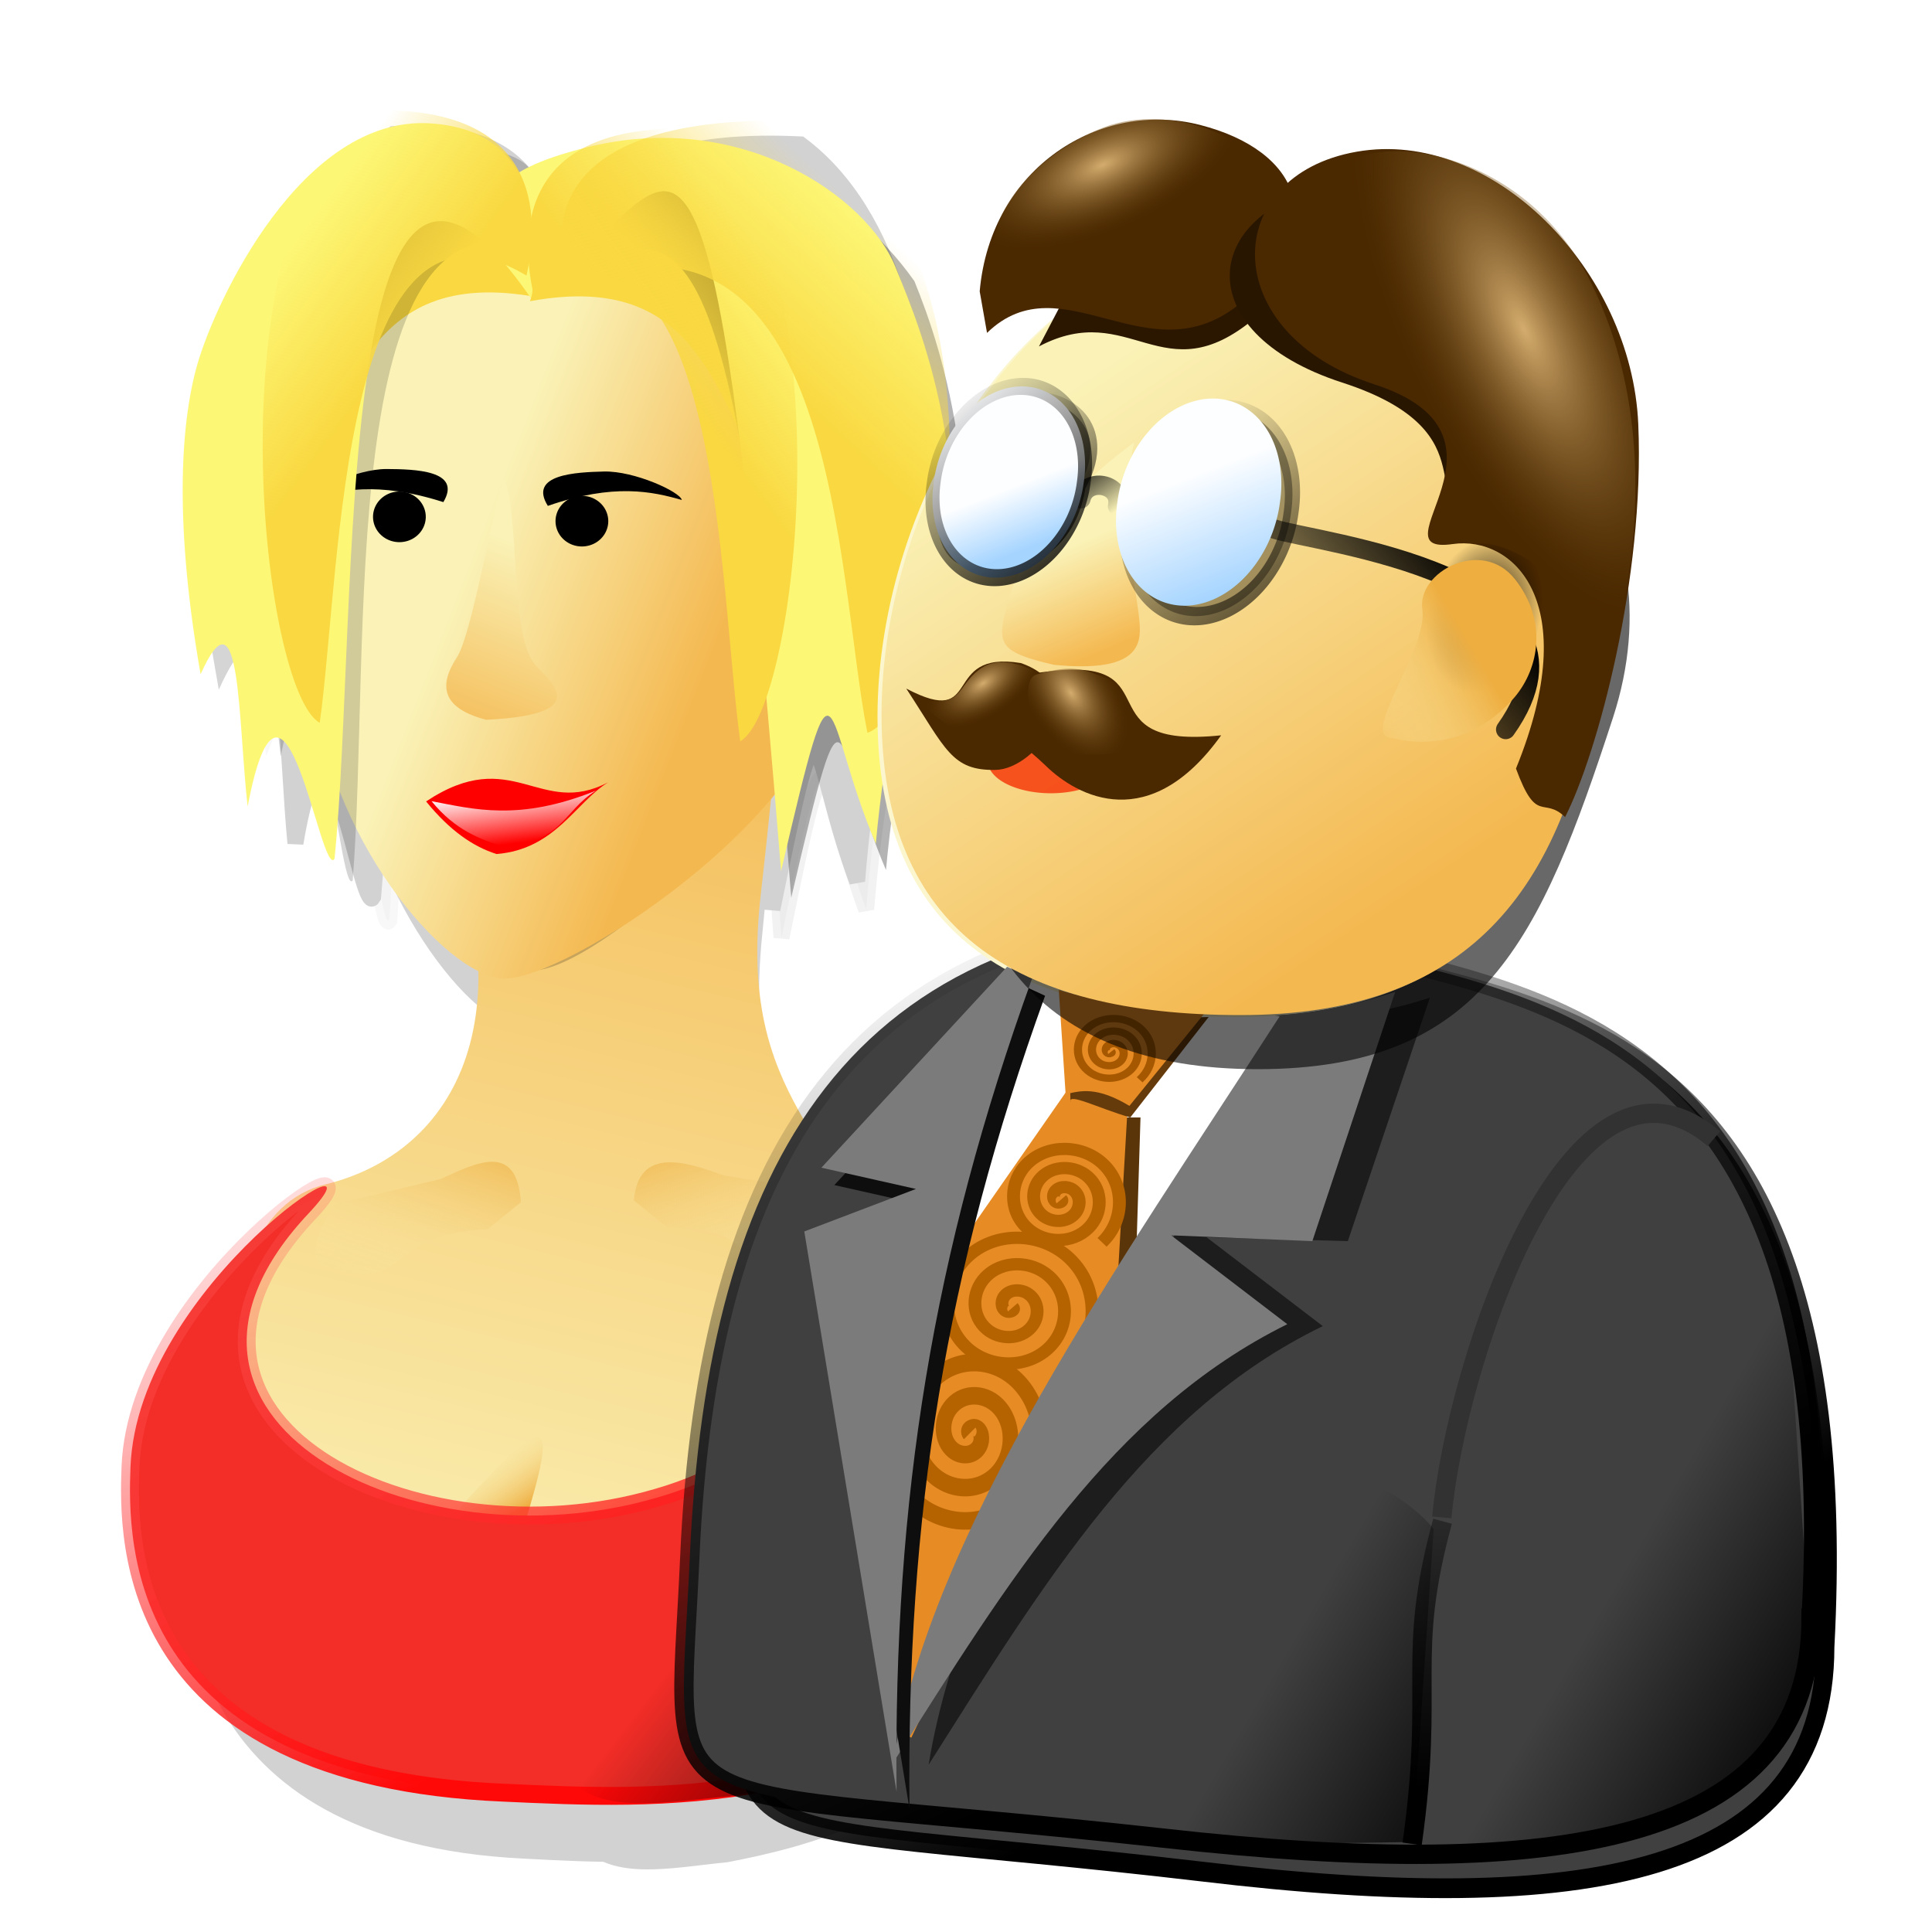 <svg xmlns="http://www.w3.org/2000/svg" xmlns:xlink="http://www.w3.org/1999/xlink" viewBox="0 0 100 100"><defs><linearGradient id="V" y2="950.7" xlink:href="#d" gradientUnits="userSpaceOnUse" x2="72.265" gradientTransform="matrix(-.185 -.105 .091 -.146 -3.492 1135.1)" y1="982.03" x1="50.522"/><linearGradient id="f"><stop offset="0" stop-color="#f9d841"/><stop offset="1" stop-color="#f9d841" stop-opacity="0"/></linearGradient><linearGradient id="d"><stop offset="0" stop-color="#eeae40"/><stop offset="1" stop-color="#faf2b7" stop-opacity="0"/></linearGradient><linearGradient id="b"><stop offset="0" stop-color="#a5d4ff"/><stop offset="1" stop-color="#fdfeff"/></linearGradient><linearGradient id="e"><stop offset="0" stop-color="#f4b850"/><stop offset="1" stop-color="#faf2b7"/></linearGradient><linearGradient id="N" y2="22.471" xlink:href="#a" gradientUnits="userSpaceOnUse" x2="-43.442" y1="35.098" x1="-35.098"/><linearGradient id="P" y2="30.299" xlink:href="#b" gradientUnits="userSpaceOnUse" x2="-48.235" y1="34.088" x1="-46.972"/><linearGradient id="O" y2="21.966" xlink:href="#a" gradientUnits="userSpaceOnUse" x2="-45.462" y1="35.855" x1="-35.603"/><linearGradient id="R" y2="22.471" xlink:href="#a" gradientUnits="userSpaceOnUse" x2="-43.442" y1="39.476" x1="-32.176"/><linearGradient id="S" y2="28.532" xlink:href="#b" gradientUnits="userSpaceOnUse" x2="-49.119" y1="35.35" x1="-46.846"/><linearGradient id="ac" y2="1042.8" xlink:href="#a" gradientUnits="userSpaceOnUse" x2="55.362" gradientTransform="translate(27.219 -6.654)" y1="1050.1" x1="67.812"/><linearGradient id="ab" y2="1042.8" xlink:href="#a" gradientUnits="userSpaceOnUse" x2="55.362" gradientTransform="translate(9.673 -2.335)" y1="1050.1" x1="67.812"/><linearGradient id="v" y2="942.83" xlink:href="#e" gradientUnits="userSpaceOnUse" x2="63.024" gradientTransform="matrix(.212 .017 -.021 .171 -25.385 816.95)" y1="1006" x1="39.194"/><linearGradient id="u" y2="953.76" xlink:href="#f" gradientUnits="userSpaceOnUse" x2="-53.571" gradientTransform="matrix(-1 0 0 1 -78.449 1.736)" y1="958.73" x1="-46.901"/><linearGradient id="t" y2="953.76" xlink:href="#f" gradientUnits="userSpaceOnUse" x2="-53.571" gradientTransform="translate(13.208 .708)" y1="958.73" x1="-46.901"/><linearGradient id="a"><stop offset="0"/><stop offset="1" stop-opacity="0"/></linearGradient><linearGradient id="c"><stop offset="0" stop-color="#d4ac6e"/><stop offset="1" stop-color="#5c3907" stop-opacity="0"/></linearGradient><linearGradient id="s" y2="1037.9" xlink:href="#a" gradientUnits="userSpaceOnUse" x2="52.08" gradientTransform="translate(-68 -7.711)" y1="1050.1" x1="67.812"/><linearGradient id="Q" y2="30.296" xlink:href="#a" gradientUnits="userSpaceOnUse" x2="25.295" gradientTransform="translate(35.885 955.72)" y1="21.384" x1="36.672"/><linearGradient id="L" y2="25.791" xlink:href="#a" gradientUnits="userSpaceOnUse" x2="33.631" gradientTransform="translate(24.194 952.99)" y1="23.051" x1="31.729"/><linearGradient id="K" y2="965.93" xlink:href="#e" gradientUnits="userSpaceOnUse" x2="46.187" gradientTransform="matrix(.212 .017 -.021 .171 65.069 815.02)" y1="992.36" x1="63.813"/><linearGradient id="H" y2="965.93" xlink:href="#e" gradientUnits="userSpaceOnUse" x2="46.187" gradientTransform="translate(12.887 3.946)" y1="992.36" x1="63.813"/><linearGradient id="y" y2="1001.2" xlink:href="#a" gradientUnits="userSpaceOnUse" x2="47.011" y1="1040" x1="64.637"/><linearGradient id="aa" y2="1023.2" gradientUnits="userSpaceOnUse" x2="74.499" y1="1044.9" x1="73.879"><stop offset="0"/><stop offset="1" stop-opacity="0"/></linearGradient><linearGradient id="x" y2="1001.2" xlink:href="#a" gradientUnits="userSpaceOnUse" x2="47.011" gradientTransform="translate(.737 1.502)" y1="1040" x1="64.637"/><linearGradient id="k" y2="1025.6" xlink:href="#e" gradientUnits="userSpaceOnUse" x2="36.848" gradientTransform="translate(-75.266 15.407)" y1="966.47" x1="51.138"/><linearGradient id="l" y2="974.11" xlink:href="#e" gradientUnits="userSpaceOnUse" x2="44.019" gradientTransform="translate(-78.445 1.385)" y1="979.42" x1="57.642"/><linearGradient id="m" y2="1022.1" gradientUnits="userSpaceOnUse" x2="-64.033" gradientTransform="matrix(.84 0 0 .775 19.959 200.28)" y1="1026" x1="-63.502"><stop offset="0" stop-color="red"/><stop offset="1" stop-color="#fff"/></linearGradient><linearGradient id="n" y2="953.76" xlink:href="#f" gradientUnits="userSpaceOnUse" x2="-53.571" gradientTransform="matrix(-1.443 0 0 1 -96.863 1.272)" y1="958.73" x1="-46.901"/><linearGradient id="o" y2="1052.7" xlink:href="#d" gradientUnits="userSpaceOnUse" x2="57.846" gradientTransform="matrix(-.709 -.073 .117 -.76 -117.19 1833.7)" y1="1048.6" x1="54.475"/><linearGradient id="p" y2="1001.2" gradientUnits="userSpaceOnUse" x2="47.011" gradientTransform="translate(-98.658 6.005)" y1="1040" x1="64.637"><stop offset="0" stop-color="#ff0808"/><stop offset="1" stop-color="#ff7e7e" stop-opacity="0"/></linearGradient><linearGradient id="q" y2="1040.4" xlink:href="#d" gradientUnits="userSpaceOnUse" x2="56.143" gradientTransform="matrix(-.226 -.678 .77 -.199 -827.9 1266.1)" y1="1050.1" x1="68.419"/><linearGradient id="r" y2="1040.4" xlink:href="#d" gradientUnits="userSpaceOnUse" x2="56.143" gradientTransform="matrix(.244 -.606 -.835 -.178 834.81 1239.2)" y1="1050.7" x1="67.727"/><filter id="I" height="1.272" width="1.184" y="-.136" x="-.092"><feGaussianBlur stdDeviation=".624"/></filter><filter id="J" height="1.189" width="1.329" y="-.094" x="-.164"><feGaussianBlur stdDeviation="1.361"/></filter><filter id="M"><feGaussianBlur stdDeviation=".346"/></filter><filter id="z"><feGaussianBlur stdDeviation=".749"/></filter><filter id="D" height="1.064" width="1.232" y="-.032" x="-.116"><feGaussianBlur stdDeviation=".57"/></filter><filter id="w" height="1.264" width="1.22" y="-.132" x="-.11"><feGaussianBlur stdDeviation="2.729"/></filter><filter id="F"><feGaussianBlur stdDeviation=".417"/></filter><filter id="h" height="1.204" width="1.292" y="-.102" x="-.146"><feGaussianBlur stdDeviation="1.785"/></filter><filter id="i" height="1.169" width="1.353" y="-.084" x="-.177"><feGaussianBlur stdDeviation="1.446"/></filter><filter id="j"><feGaussianBlur stdDeviation="1.014"/></filter><filter id="A" height="1.075" width="1.202" y="-.038" x="-.101"><feGaussianBlur stdDeviation=".519"/></filter><filter id="E"><feGaussianBlur stdDeviation=".232"/></filter><filter id="G" height="1.23" width="1.246" y="-.115" x="-.123"><feGaussianBlur stdDeviation="1.912"/></filter><filter id="ad"><feGaussianBlur stdDeviation=".467"/></filter><filter id="B"><feGaussianBlur stdDeviation=".316"/></filter><filter id="C"><feGaussianBlur stdDeviation=".295"/></filter><filter id="g" height="1.193" width="1.335" y="-.096" x="-.167"><feGaussianBlur stdDeviation="3.841"/></filter><filter id="T" height="1.27" width="1.303" y="-.135" x="-.152"><feGaussianBlur stdDeviation=".521"/></filter><radialGradient id="U" xlink:href="#a" gradientUnits="userSpaceOnUse" cy="986.79" cx="67.554" gradientTransform="matrix(.682 .184 -.262 .97 289.31 14.529)" r="4.122"/><radialGradient id="X" xlink:href="#c" gradientUnits="userSpaceOnUse" cy="14.305" cx="28.928" gradientTransform="matrix(2.484 4.118 -1.14 1.865 23.33 823.61)" r="3.346"/><radialGradient id="Y" xlink:href="#c" gradientUnits="userSpaceOnUse" cy="14.305" cx="28.928" gradientTransform="matrix(.902 -.44 .062 .563 23.907 992.4)" r="3.346"/><radialGradient id="Z" xlink:href="#c" gradientUnits="userSpaceOnUse" cy="14.123" cx="27.958" gradientTransform="matrix(-.246 -1.061 .868 .261 50.054 1014.2)" r="3.346"/><radialGradient id="W" xlink:href="#c" gradientUnits="userSpaceOnUse" cy="14.305" cx="28.928" gradientTransform="matrix(2.186 -.824 .15 1.056 -8.296 969.62)" r="3.346"/></defs><g transform="matrix(.828 0 0 .944 55.368 -894.054)" opacity=".178" filter="url(#g)" stroke="#000"><path d="M-19.724 998.33c-1.331 11.67 4.659 13.17 6.97 21.87-2.213 9.5-13.123 15.5-22.873 14.5-14.797-1.5-16.18-18.3-8.43-20.2 7.338-1.8 11.663-9.6 5.869-22.7-4.518-10.19-1.92-14.24 8.612-16.46 9.812-2.07 13.287-7.18 9.852 22.99z"/><path d="M-15.567 984.73c-.843 7.31-13.319 18.27-16.893 18.07-3.312-.1-9.731-8.86-10.398-17.34-.874-11.11 1.415-22.91 11.948-25.13 9.812-2.07 17.748 3.56 15.343 24.4z" transform="matrix(.991 0 0 .998 -.367 1.904)" opacity=".442" filter="url(#h)"/><path d="M-15.899 986.64c-.843 7.3-14.665 16.46-18.238 16.36-3.312-.2-9.899-8.07-10.567-16.55-.874-11.11 1.416-22.91 11.948-25.13 9.812-2.07 19.262 4.48 16.857 25.32z"/><path d="M-28.249 991.96c-3.825 2.01-5.348-2.14-10.176 1.07 1.313 1.62 2.627 2.53 3.94 2.94 3.283-.27 4.387-2.86 6.236-4.01z" fill-rule="evenodd"/><path d="M-28.933 992.49c-4.308 1.74-6.845 1.03-9.19.59 1.313 1.62 2.747 2.15 4.06 2.55 3.283-.27 3.281-1.99 5.13-3.14zM-44.955 976.14c1.634-.5 3.767-1.03 7.495.16 1.06-1.78-1.591-1.84-3.184-1.85-1.689 0-4.219 1.23-4.311 1.69zM-32.18 964.85c-10.039-1.84-10.41 6.14-14.151 12.03-.318-6.54-3.183-13.5 3.538-18.87 7.383-.41 9.443 2.9 10.613 6.84z" fill-rule="evenodd"/><path d="M-32.673 962.07c-10.829-3.38-8.834 22.42-9.857 35.44-.783 1.16-1.988-17.51-4.023-6.93-.546-4.85-1.206-8.78-3.462-3.73-1.426-8.12-2.016-12.65-1.015-16.15 1.001-3.49 6.66-14.75 13.854-14.3 6.502.42 4.758 2.4 4.503 5.67z" opacity=".409" fill-rule="evenodd" filter="url(#i)"/><path d="M-32.52 964.97c-11.27-16.38-9.628 17.51-11.024 31.27-.783 1.17-2.822-13.51-4.857-2.93-.546-4.85-.373-12.44-2.628-7.39-1.427-8.12-1.182-13.82-.181-17.32 1-3.49 5.826-13.92 13.02-13.47 6.502.42 5.925 6.57 5.67 9.84z" fill-rule="evenodd"/><path d="M-32.618 965.07c10.039-1.84 10.41 6.14 14.151 12.03.318-6.54 3.183-13.51-3.538-18.87-7.383-.41-9.443 2.9-10.613 6.84z" fill-rule="evenodd"/><path d="M-30.871 963.35c5.921-1.45 9.585-7.67 12.853 35.13 3.237-13.89 2.278-8.62 5.296-1.55.448-4.95 1.954-14.96 3.32-6.93 2.782-13.43-.152-22.1-1.733-25.99-3.656-5.18-10.54-9.07-17.735-5.99-7.195 3.07-2.555 2.21-2.001 5.33z" opacity=".541" fill-rule="evenodd" filter="url(#j)"/><path d="M-32.774 964.47c8.256-3.78 9.919-20.68 14.188 32.46 3.236-13.89 2.278-8.61 5.296-1.54.447-4.96 1.954-14.97 3.32-6.94 2.782-13.43-.653-21.43-2.234-25.32-1.581-3.88-8.579-8.82-17.234-6.66-8.656 2.16-3.89 4.88-3.336 8z" fill-rule="evenodd"/><path d="M-30.437 964.26c15.088-6.2 14.932 16.36 16.679 25 4.63-1.79 8.657-26.53-3.063-34.19-13.997-.58-14.937 5.11-13.616 9.19zM-33.44 1035.2c2.309-7.5 2.715-9.2-3.839-1.8l3.839 1.8z" fill-rule="evenodd"/><path d="M-1.913 1039.7c-12.341 9.8-23.48 9.2-32.201 8.8-21.187-.9-20.995-14.1-20.838-18.2.392-10.2 14.846-19.4 9.975-14.2-10.846 11.5 5.913 19.9 19.485 15.9 13.88-4 10.067-17.8 10.848-17.5 12.317 5.2 14.542 12.2 12.73 25.2z"/><path d="M-44.372 1019c5.104 1.8 3.529-1.8 9.393-2l1.85-1.5c-.219-3.4-2.507-2.2-4.488-1.3l-5.871 1.4c-.837 1.1-1.496 2.8-.884 3.4zM-17.308 1018c-5.532 1.6-1.288-.9-7.643-1.1l-1.86-1.5c.236-3 2.861-2.2 5.009-1.4l5.711.9c.907 1-.553 2.6-1.217 3.1zM-9.927 1017c-4.321 5.3-18.842 23.5-20.525 30.6 1.57 2.2 5.48 1.4 9 1.1 5.282-.9 11.316-2.3 19.947-8.9.816-5.6.747-8-.066-12.7.069-1.4-2.94-8.4-8.356-10.1zM-32.816 963.7c-10.454-6.2-10.346 16.35-11.557 25-3.207-1.79-5.998-26.53 2.123-34.2 9.698-.58 10.349 5.11 9.434 9.2z" fill-rule="evenodd"/><path d="M-32.425 964.73c10.454-6.21 10.346 16.35 11.557 25 3.207-1.79 5.998-26.54-2.123-34.2-9.698-.58-10.349 5.11-9.434 9.2z" fill-rule="evenodd"/><path d="M-24.132 976.18c-1.644-.47-3.79-.95-7.489.33-1.101-1.76 1.548-1.88 3.141-1.92 1.688-.04 4.245 1.13 4.348 1.59z" fill-rule="evenodd"/><path d="M-38.443 977.124a1.474 1.415 0 11-2.948 0 1.474 1.415 0 112.948 0zM-28.243 977.364a1.474 1.415 0 11-2.948 0 1.474 1.415 0 112.948 0zM-32.386 985.39c.648.83 3.659 2.84-2.682 3.14-2.448-.64-2.697-1.87-1.639-3.49.838-1.29 2.009-8.24 2.618-10.02.887 1.68.329 8.6 1.703 10.37z"/></g><path d="M-19.724 998.33c-1.331 11.67 4.659 13.17 6.97 21.87-2.213 9.5-13.123 15.5-22.873 14.5-14.797-1.5-16.18-18.3-8.43-20.2 7.338-1.8 11.663-9.6 5.869-22.7-4.518-10.19-1.92-14.24 8.612-16.46 9.812-2.07 13.287-7.18 9.852 22.99z" fill="url(#k)" transform="translate(57.639 -878.123) scale(.926)"/><path d="M-15.567 984.73c-.843 7.31-13.319 18.27-16.893 18.07-3.312-.1-9.731-8.86-10.398-17.34-.874-11.11 1.415-22.91 11.948-25.13 9.812-2.07 17.748 3.56 15.343 24.4z" transform="matrix(.918 0 0 .924 57.3 -876.36)" opacity=".442" filter="url(#h)"/><path d="M-15.899 986.64c-.843 7.3-14.665 16.46-18.238 16.36-3.312-.2-9.899-8.07-10.567-16.55-.874-11.11 1.416-22.91 11.948-25.13 9.812-2.07 19.262 4.48 16.857 25.32z" fill="url(#l)" transform="translate(57.639 -878.123) scale(.926)"/><path d="M31.479 40.491c-3.542 1.862-4.953-1.981-9.424.991 1.216 1.5 2.433 2.343 3.649 2.723 3.04-.25 4.062-2.649 5.775-3.714z" fill-rule="evenodd" fill="red"/><path d="M-28.933 992.49c-4.308 1.74-6.845 1.03-9.19.59 1.313 1.62 2.747 2.15 4.06 2.55 3.283-.27 3.281-1.99 5.13-3.14z" fill-rule="evenodd" fill="url(#m)" transform="translate(57.639 -878.123) scale(.926)"/><path d="M16.008 25.841c1.513-.463 3.488-.954 6.94.148.982-1.648-1.473-1.704-2.948-1.713-1.564 0-3.907 1.14-3.992 1.565z" fill-rule="evenodd"/><path d="M27.838 15.386c-9.296-1.704-9.64 5.686-13.104 11.14-.295-6.056-2.948-12.501 3.276-17.474 6.837-.38 8.745 2.685 9.828 6.334z" fill-rule="evenodd" fill="#f9d841"/><path d="M-32.673 962.07c-10.829-3.38-8.834 22.42-9.857 35.44-.783 1.16-1.988-17.51-4.023-6.93-.546-4.85-1.206-8.78-3.462-3.73-1.426-8.12-2.016-12.65-1.015-16.15 1.001-3.49 6.66-14.75 13.854-14.3 6.502.42 4.758 2.4 4.503 5.67z" opacity=".409" filter="url(#i)" fill-rule="evenodd" transform="translate(57.639 -878.123) scale(.926)"/><path d="M27.524 15.497C17.087.328 18.607 31.712 17.314 44.455c-.724 1.084-2.613-12.511-4.497-2.713-.506-4.492-.346-11.52-2.434-6.844-1.321-7.52-1.095-12.798-.168-16.04.927-3.231 5.396-12.89 12.058-12.473 6.021.389 5.487 6.084 5.25 9.112z" fill-rule="evenodd" fill="#fdf776"/><path d="M27.433 15.59c9.296-1.704 9.64 5.686 13.104 11.14.295-6.056 2.948-12.51-3.276-17.475-6.837-.38-8.745 2.686-9.828 6.335z" fill-rule="evenodd" fill="#f9d841"/><path d="M-30.871 963.35c5.921-1.45 9.585-7.67 12.853 35.13 3.237-13.89 2.278-8.62 5.296-1.55.448-4.95 1.954-14.96 3.32-6.93 2.782-13.43-.152-22.1-1.733-25.99-3.656-5.18-10.54-9.07-17.735-5.99-7.195 3.07-2.555 2.21-2.001 5.33z" opacity=".541" filter="url(#j)" fill-rule="evenodd" transform="translate(57.639 -878.123) scale(.926)"/><path d="M27.288 15.034c7.646-3.5 9.186-19.15 13.14 30.06 2.996-12.863 2.109-7.973 4.904-1.426.414-4.593 1.81-13.863 3.074-6.427 2.576-12.437-.605-19.845-2.069-23.448-1.464-3.593-7.944-8.168-15.96-6.167-8.015 2-3.602 4.519-3.089 7.408z" fill-rule="evenodd" fill="#fdf776"/><path d="M-30.437 964.26c15.088-6.2 14.932 16.36 16.679 25 4.63-1.79 8.657-26.53-3.063-34.19-13.997-.58-14.937 5.11-13.616 9.19z" fill-rule="evenodd" fill="url(#n)" transform="translate(57.639 -878.123) scale(.926)"/><path d="M-33.44 1035.2c2.309-7.5 2.715-9.2-3.839-1.8l3.839 1.8z" fill-rule="evenodd" fill="url(#o)" transform="translate(57.639 -878.123) scale(.926)"/><path d="M-1.913 1039.7c-12.341 9.8-23.48 9.2-32.201 8.8-21.187-.9-20.995-14.1-20.838-18.2.392-10.2 14.846-19.4 9.975-14.2-10.846 11.5 5.913 19.9 19.485 15.9 13.88-4 10.067-17.8 10.848-17.5 12.317 5.2 14.542 12.2 12.73 25.2z" stroke="url(#p)" fill="#f32d27" transform="translate(57.639 -878.123) scale(.926)"/><path d="M-44.372 1019c5.104 1.8 3.529-1.8 9.393-2l1.85-1.5c-.219-3.4-2.507-2.2-4.488-1.3l-5.871 1.4c-.837 1.1-1.496 2.8-.884 3.4z" fill-rule="evenodd" fill="url(#q)" transform="translate(57.639 -878.123) scale(.926)"/><path d="M-17.308 1018c-5.532 1.6-1.288-.9-7.643-1.1l-1.86-1.5c.236-3 2.861-2.2 5.009-1.4l5.711.9c.907 1-.553 2.6-1.217 3.1z" fill-rule="evenodd" fill="url(#r)" transform="translate(57.639 -878.123) scale(.926)"/><path d="M-9.927 1017c-4.321 5.3-18.842 23.5-20.525 30.6 1.57 2.2 5.48 1.4 9 1.1 5.282-.9 11.316-2.3 19.947-8.9.816-5.6.747-8-.066-12.7.069-1.4-2.94-8.4-8.356-10.1z" fill-rule="evenodd" fill="url(#s)" transform="translate(57.639 -878.123) scale(.926)"/><path d="M-32.816 963.7c-10.454-6.2-10.346 16.35-11.557 25-3.207-1.79-5.998-26.53 2.123-34.2 9.698-.58 10.349 5.11 9.434 9.2z" fill-rule="evenodd" fill="url(#t)" transform="translate(57.639 -878.123) scale(.926)"/><path d="M-32.425 964.73c10.454-6.21 10.346 16.35 11.557 25 3.207-1.79 5.998-26.54-2.123-34.2-9.698-.58-10.349 5.11-9.434 9.2z" fill-rule="evenodd" fill="url(#u)" transform="translate(57.639 -878.123) scale(.926)"/><path d="M35.291 25.878c-1.522-.435-3.51-.88-6.935.306-1.02-1.63 1.434-1.741 2.909-1.778 1.563-.037 3.93 1.046 4.026 1.472z" fill-rule="evenodd"/><path d="M22.038 26.752a1.365 1.31 0 11-2.73 0 1.365 1.31 0 112.73 0zM31.484 26.975a1.365 1.31 0 11-2.73 0 1.365 1.31 0 112.73 0z"/><path d="M-32.386 985.39c.648.83 3.659 2.84-2.682 3.14-2.448-.64-2.697-1.87-1.639-3.49.838-1.29 2.009-8.24 2.618-10.02.887 1.68.329 8.6 1.703 10.37z" fill="url(#v)" transform="translate(57.639 -878.123) scale(.926)"/><path d="M94.48 1037.6c0 11.7-13.048 13.7-33.535 11.4-27.116-3-25.148 0-24.506-14.5.898-20.4 8.18-33.3 28.792-33.3 9.228 4.7 31.275.5 29.249 36.4z" transform="matrix(.96 0 0 1.021 3.767 -974.15)" filter="url(#w)" stroke="url(#x)" fill="#404040"/><path d="M44.715 1004.6l-7.589 11c-2.438 7.8-1.316 14.8-1.474 22.1l1.002.4 10.613-22.5.59-10.3c-1.208-1.4-2.15-1.2-3.142-.7z" fill-rule="evenodd" fill="#e78b24"/><path d="M93.743 1036.1c0 11.7-13.048 13.7-33.535 11.4-27.116-3-25.148 0-24.506-14.5.898-20.4 8.18-33.33 28.792-33.33 9.228 4.73 31.275.53 29.249 36.43z" stroke="url(#y)" fill="#404040" transform="translate(0 -952.36)"/><path d="M52.833 50.64l-6.25 21.3 7.665.7 12.264-20-13.679-2z" fill-rule="evenodd" fill="#fff"/><path d="M82.563 34.93c-1.786 11.5-6.934 17.71-18.572 17.71-11.637 0-18.571-4.4-18.571-15.56 0-11.15 7.648-24.47 19.286-24.47 11.637 0 19.566 11.31 17.857 22.32z" fill="#fcf6ce"/><path d="M68.113 1005.1c-8.453 13-18.073 26.4-20.047 38.6 5.965-9.4 11.305-18.3 20.401-22.7l-6.014-4.6 7.311.2 4.246-12.6c-2.154.7-4.054 1-5.897 1.1z" filter="url(#z)" fill-rule="evenodd" fill="#1d1d1d" transform="translate(0 -952.36)"/><path d="M55.514 1010.2l-7.547 10.7c-2.438 7.8-1.983 11.3-2.141 18.6l1.503.2 11.363-18.5.34-11h-3.518z" filter="url(#A)" fill-rule="evenodd" fill="#5b350a" transform="translate(0 -952.36)"/><path d="M55.233 56.44l-7.589 10.9c-2.438 7.9-1.315 14.8-1.474 22.1l1.003.5 10.613-22.6.59-10.2c-1.209-1.5-2.151-1.2-3.143-.7z" fill-rule="evenodd" fill="#e78b24"/><path d="M5.17 71.482c.217.243-.22.413-.403.362-.497-.14-.543-.788-.32-1.168.4-.678 1.341-.709 1.932-.278.867.633.881 1.902.236 2.696-.86 1.059-2.466 1.056-3.46.195-1.252-1.083-1.23-3.031-.153-4.225 1.305-1.446 3.596-1.407 4.99-.111 1.64 1.527 1.582 4.162.069 5.753-1.748 1.838-4.73 1.761-6.518.028-2.033-1.968-1.938-5.295.013-7.282 2.19-2.229 5.863-2.114 8.047.056 2.425 2.409 2.292 6.429-.097 8.811" transform="matrix(.662 0 0 .636 49.003 22.2)" filter="url(#B)" stroke="#b56201" fill="none"/><path d="M5.17 71.482c.217.243-.22.413-.403.362-.497-.14-.543-.788-.32-1.168.4-.678 1.341-.709 1.932-.278.867.633.881 1.902.236 2.696-.86 1.059-2.466 1.056-3.46.195-1.252-1.083-1.23-3.031-.153-4.225 1.305-1.446 3.596-1.407 4.99-.111 1.64 1.527 1.582 4.162.069 5.753-1.748 1.838-4.73 1.761-6.518.028-2.033-1.968-1.938-5.295.013-7.282 2.19-2.229 5.863-2.114 8.047.056 2.425 2.409 2.292 6.429-.097 8.811" transform="matrix(-.712 .002 -.002 -.801 54.014 131.44)" filter="url(#C)" stroke="#b56201" stroke-width="1.132" fill="none"/><path d="M66.276 52.54c-8.453 13.1-18.073 26.6-20.047 38.7 5.965-9.4 11.305-18.2 20.401-22.7l-6.014-4.6 7.311.3 4.287-12.9c-2.153.7-4.095 1.1-5.938 1.2z" fill-rule="evenodd" fill="#7b7b7b"/><path d="M47.076 1046c-.159-15.2 1.855-27.8 7.017-42.1l-1.297-.6-9.611 10.4 4.894 1.1-5.779 2.2 4.776 29z" filter="url(#D)" fill-rule="evenodd" fill="#0e0e0e" transform="translate(0 -952.36)"/><path d="M46.406 92.74c-.159-15.2 1.855-27.8 7.017-42.1l-1.297-.6-9.611 10.4 4.894 1.1-5.779 2.2 4.776 29z" fill-rule="evenodd" fill="#7b7b7b"/><path d="M55.263 1003.9c1.946.6 5.349 1.2 7.297 1.1l-4.058 5.2c-1.71-.5-3.227-1.3-3.094-.8l-.145-5.5z" filter="url(#E)" fill-rule="evenodd" fill="#663b0b" transform="translate(0 -952.36)"/><path d="M54.803 51.24c1.946.6 5.6 1.2 7.547 1.2l-3.891 4.8c-1.662-1-2.514-.8-3.302-.6l-.354-5.4z" fill-rule="evenodd" fill="#e78b24"/><path d="M5.17 71.482c.217.243-.22.413-.403.362-.497-.14-.543-.788-.32-1.168.4-.678 1.341-.709 1.932-.278.867.633.881 1.902.236 2.696-.86 1.059-2.466 1.056-3.46.195-1.252-1.083-1.23-3.031-.153-4.225 1.305-1.446 3.596-1.407 4.99-.111 1.64 1.527 1.582 4.162.069 5.753-1.748 1.838-4.73 1.761-6.518.028-2.033-1.968-1.938-5.295.013-7.282 2.19-2.229 5.863-2.114 8.047.056 2.425 2.409 2.292 6.429-.097 8.811" transform="matrix(.338 0 0 .302 55.775 32.84)" filter="url(#F)" stroke="#a55800" stroke-width="1.252" fill="none"/><path d="M83.496 989.48c-3.787 11.62-6.767 18.22-18.405 18.22-11.637 0-15.736-6.9-15.736-15.91 0-11.15 6.981-21.97 18.619-21.97 11.637 0 18.962 9.06 15.522 19.66z" opacity=".767" filter="url(#G)" transform="translate(0 -952.36)"/><path d="M82.771 987.2c-1.786 11.5-6.934 17.7-18.571 17.7-11.638 0-18.572-4.4-18.572-15.56 0-11.14 7.649-24.46 19.286-24.46s19.567 11.31 17.857 22.32z" fill="url(#H)" transform="translate(0 -952.36)"/><path d="M57.668 39.379a3.272 1.68 0 11-6.545 0 3.272 1.68 0 116.545 0z" fill-opacity=".779" fill="#f62d00"/><path d="M52.843 34.32c3.818 1.34.842 5.49-1.31 5.53-2.278.04-2.562-1.06-4.625-4.21 4.058 2.13 1.716-2.01 5.935-1.32z" fill="#4a2800"/><path d="M63.206 38.06c-7.184.75-2.528-4.03-8.75-3.33-6.347.71-2.065 3.2-.332 4.9 1.667 1.63 5.395 3.58 9.082-1.57z" fill="#4a2800"/><path d="M53.777 970.29c4.734-2.49 6.394 2.53 11.156-1.45 4.762-3.99 2.978-6.72-1.416-8.84-4.44-2.15-7.429.53-7.996 6.96l-1.744 3.33z" filter="url(#I)" fill="#2b1700" transform="translate(0 -952.36)"/><path d="M51.088 17.23c3.909-3.79 8.399 2.42 13.161-1.57 4.762-3.98 2.991-7.88-2.124-9.19-5.147-1.33-10.848 2.18-11.416 8.61l.379 2.15z" fill="#4a2800"/><path d="M81.119 993.26c-1.143-1.09-.759 1.25-1.835-1.68 3.535-8.67.774-13.6-2.328-13.15-4.242.6.67-3.63-7.489-6.27-8.158-2.65-7.28-9.04-.182-10.28 6.976-1.21 14.336 5.29 14.678 13.29.343 8-1.183 14.84-2.844 18.09z" filter="url(#J)" fill="#281600" transform="translate(0 -952.36)"/><path d="M81.009 42.29c-1.143-1.09-1.466.42-2.542-2.51 3.535-8.67-.169-12.06-3.272-11.62-4.241.61 4.09-5.63-4.068-8.27-8.159-2.64-7.989-10.81-.89-12.04 6.975-1.22 14.218 6.1 14.56 14.11.342 8-2.127 17.08-3.788 20.33z" fill="#4a2800"/><path d="M58.985 984.62c.074 1.06-.01 2.59-4.433 2.15-2.782-.64-2.967-1.06-2.473-2.92.423-1.59 1.503-4.81 6.621-8.59-.881 4.11.147 7.42.285 9.36z" fill="url(#K)" transform="translate(0 -952.36)"/><path d="M55.95 978.18c.265-1.14 2.153-.81 1.894.38" stroke="url(#L)" stroke-linecap="round" fill="none" transform="translate(0 -952.36)"/><path transform="matrix(.703 0 -.117 .864 84.282 1.94)" d="M-35.982 26.883c0 3.067-2.476 4.59-5.473 4.59s-4.254-1.137-4.254-4.204 2.432-5.556 5.429-5.556 6.061 2.006 4.298 5.17z" filter="url(#M)" stroke="url(#N)" fill-opacity=".341"/><path d="M-34.85 27.269a5.43 5.556 0 11-10.859 0 5.43 5.556 0 1110.859 0z" transform="matrix(.715 0 -.12 .879 84.287 .98)" stroke="url(#O)" fill="url(#P)"/><path d="M65.946 979.74c2.005.69 17.675 2.38 11.987 10.38" stroke="url(#Q)" stroke-linecap="round" fill="none" transform="translate(0 -952.36)"/><path d="M-34.85 27.269a5.43 5.556 0 11-10.859 0 5.43 5.556 0 1110.859 0z" transform="matrix(.775 0 -.13 .952 97.379 .57)" filter="url(#M)" stroke="url(#R)" fill-opacity=".341"/><path d="M-34.85 27.269a5.43 5.556 0 11-10.859 0 5.43 5.556 0 1110.859 0z" transform="matrix(.775 0 -.13 .952 96.805 .03)" stroke="url(#N)" fill="url(#S)"/><path d="M74.334 982.93c.377-.99.977-3.86 4.796-1.59 2.252 1.76 1.235 4.61.003 6.09-1.055 1.26-3.268 2.97-6.599 2.09-1.129-.45 1.104-4.77 1.8-6.59z" filter="url(#T)" fill="url(#U)" transform="translate(0 -952.36)"/><path d="M73.619 983.92c-.293-1.97 3.085-3.75 4.796-1.58 1.703 2.16 1.235 4.6.003 6.08-1.055 1.26-3.269 2.97-6.599 2.09-1.129-.45 2.086-4.66 1.8-6.59z" fill="url(#V)" transform="translate(0 -952.36)"/><path d="M65.509 961.58c.337 1.93-3.394 2.96-6.928 4.31-3.534 1.36-6.738 1.4-7.076-.53-.337-1.93 2.069-5.04 5.602-6.4 3.534-1.35 8.065.69 8.402 2.62z" fill="url(#W)" transform="translate(0 -952.36)"/><path d="M81.39 991.34c-2.039 3.57-3.33-4.54-7.373-11.16-4.043-6.63-7.915-14.51-5.876-18.07s10.55-2.27 14.086 4.63c4.868 9.51 1.23 21.14-.837 24.6z" fill="url(#X)" transform="translate(0 -952.36)"/><path d="M54.369 988.11c.139 1.03-1.401 1.58-2.859 2.3-1.459.73-4.593-2-3.569-1.82 2.013.36 1.584-.91 2.99-1.73 1.123-.65 3.284.23 3.438 1.25z" fill="url(#Y)" transform="translate(0 -952.36)"/><path d="M60.073 990.4c-.469.93-3.404 1.18-5.016.95-1.611-.23-2.405-3.8-1.406-4.08 1.951-.56 2.489-.24 3.651.21 1.213.47 1.576 2.7 2.771 2.92z" fill="url(#Z)" transform="translate(0 -952.36)"/><path d="M74.629 78.54c.719-8 6.68-25.9 14.082-19.6" stroke="#323232" fill="none"/><path d="M73.092 1047.8c1.184-8.4-.357-9.6 1.574-16.7" stroke="url(#aa)" fill="none" transform="translate(0 -952.36)"/><path d="M69.397 1029c-4.321 5.3-8.241 11-9.924 18.1l7.033.7 6.611-.1 1.09-16.2c-1.209-1.5-3.818-3-4.81-2.5z" fill-rule="evenodd" fill="url(#ab)" transform="translate(0 -952.36)"/><path d="M86.943 1024.6c-4.321 5.4-9.408 16.2-11.091 23.3l5.698-.1c5.282-.8 10.078-2.4 12.281-8.5l-1.244-18.8c-1.209-1.5-4.652 3.6-5.644 4.1z" fill-rule="evenodd" fill="url(#ac)" transform="translate(0 -952.36)"/><path d="M5.17 71.482c.217.243-.22.413-.403.362-.497-.14-.543-.788-.32-1.168.4-.678 1.341-.709 1.932-.278.867.633.881 1.902.236 2.696-.86 1.059-2.466 1.056-3.46.195-1.252-1.083-1.23-3.031-.153-4.225 1.305-1.446 3.596-1.407 4.99-.111 1.64 1.527 1.582 4.162.069 5.753-1.748 1.838-4.73 1.761-6.518.028-2.033-1.968-1.938-5.295.013-7.282 2.19-2.229 5.863-2.114 8.047.056 2.425 2.409 2.292 6.429-.097 8.811" transform="matrix(.485 0 0 .461 52.431 29.12)" filter="url(#ad)" stroke="#b56201" stroke-width="1.372" fill="none"/><path d="M-40.061 977.38c10.039-1.84 10.41 6.14 14.151 12.03.318-6.54 3.183-13.5-3.538-18.87-7.383-.41-9.443 2.9-10.613 6.84z" fill-rule="evenodd" fill="#f9d841"/></svg>